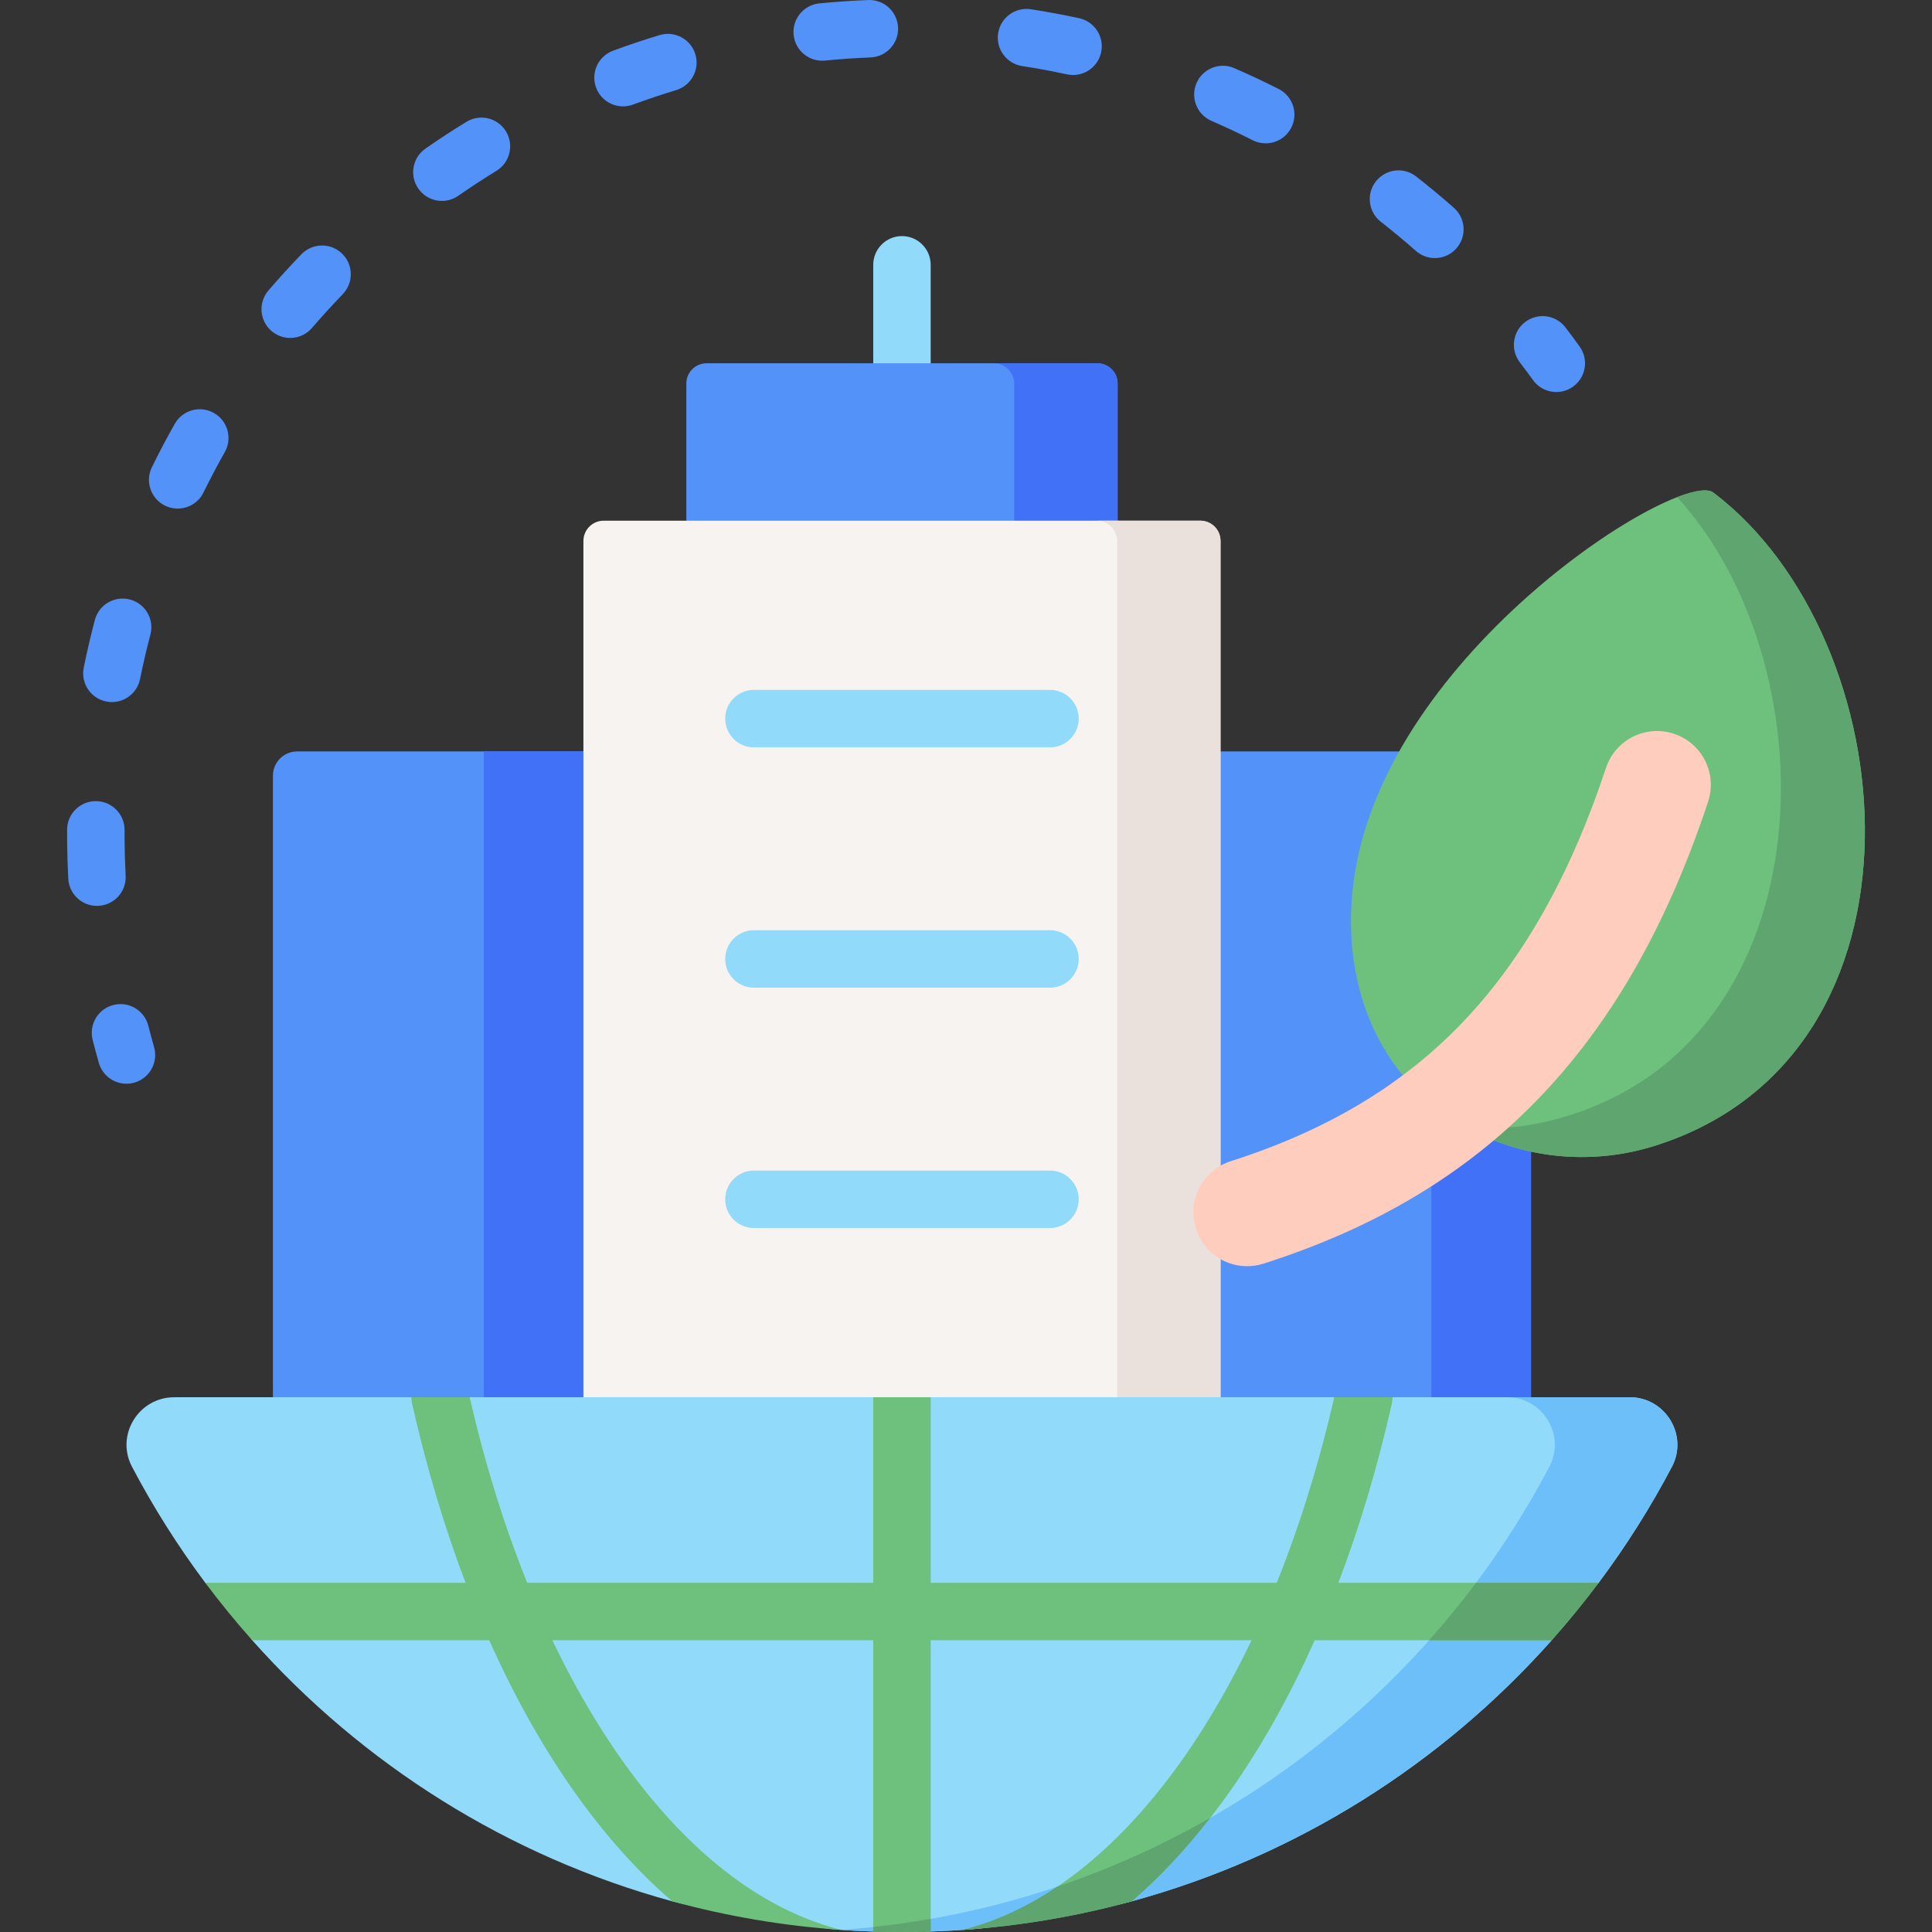 <svg width="80" height="80" viewBox="0 0 80 80" fill="none" xmlns="http://www.w3.org/2000/svg">
<rect x="0" y="0" width="80" height="80" fill="#333333" stroke="none"/>
<path d="M37.348 17.82C36.691 17.82 36.159 17.287 36.159 16.63V10.966C36.159 10.309 36.691 9.776 37.348 9.776C38.005 9.776 38.538 10.309 38.538 10.966V16.63C38.538 17.287 38.005 17.82 37.348 17.82Z" fill="#91DAFA"/>
<path d="M28.419 21.561V15.881C28.419 15.418 28.794 15.043 29.256 15.043H45.44C45.903 15.043 46.278 15.418 46.278 15.881V21.561L37.348 24.686L28.419 21.561Z" fill="#5392F9"/>
<path d="M45.44 15.044H41.157C41.62 15.044 41.995 15.419 41.995 15.881V21.561H46.278V15.881C46.278 15.419 45.903 15.044 45.44 15.044Z" fill="#4071F7"/>
<path d="M24.158 31.115L27.283 59.419L11.301 57.856V32.12C11.301 31.565 11.751 31.115 12.306 31.115H24.158Z" fill="#5392F9"/>
<path d="M20.034 31.115H24.158V57.856H20.034V31.115Z" fill="#4071F7"/>
<path d="M63.396 32.12V57.856L47.414 59.419L50.539 31.115H62.391C62.946 31.115 63.396 31.565 63.396 32.12Z" fill="#5392F9"/>
<path d="M62.391 31.115H58.266C58.821 31.115 59.271 31.565 59.271 32.12V57.856H63.396V32.12C63.396 31.565 62.946 31.115 62.391 31.115Z" fill="#4071F7"/>
<path d="M24.158 22.399V57.856L37.348 59.419L50.539 57.856V22.399C50.539 21.936 50.164 21.561 49.701 21.561H24.996C24.533 21.561 24.158 21.936 24.158 22.399Z" fill="#F7F3F1"/>
<path d="M49.701 21.561H45.418C45.881 21.561 46.256 21.936 46.256 22.399V57.856H50.539V22.399C50.539 21.936 50.164 21.561 49.701 21.561Z" fill="#EBE1DC"/>
<path d="M60.924 46.801C63.289 48.025 66.044 48.239 68.577 47.428C80.485 43.613 78.924 26.422 70.943 20.395C69.615 19.391 57.44 26.936 56.074 36.332C55.466 40.513 56.919 44.729 60.924 46.801Z" fill="#6DC17D"/>
<path d="M70.943 20.395C70.719 20.226 70.186 20.3 69.45 20.585C76.011 27.765 75.689 43.715 64.026 46.446C62.913 46.707 61.773 46.774 60.656 46.655C60.745 46.705 60.833 46.754 60.924 46.801C63.289 48.025 66.044 48.239 68.577 47.428C80.485 43.613 78.923 26.422 70.943 20.395Z" fill="#5EA570"/>
<path d="M51.544 52.429C50.638 52.389 49.812 51.795 49.52 50.881C49.146 49.709 49.792 48.456 50.964 48.082C54.849 46.84 57.931 45.02 60.386 42.516C62.985 39.864 64.986 36.357 66.501 31.796C66.889 30.628 68.151 29.997 69.317 30.384C70.484 30.772 71.116 32.033 70.728 33.2C68.994 38.42 66.651 42.487 63.567 45.633C60.592 48.668 56.913 50.857 52.319 52.325C52.061 52.407 51.8 52.44 51.544 52.429Z" fill="#FFCDBE"/>
<path d="M43.478 30.947H31.219C30.562 30.947 30.029 30.414 30.029 29.757C30.029 29.1 30.562 28.567 31.219 28.567H43.478C44.135 28.567 44.667 29.1 44.667 29.757C44.667 30.414 44.135 30.947 43.478 30.947Z" fill="#91DAFA"/>
<path d="M43.478 40.898H31.219C30.562 40.898 30.029 40.366 30.029 39.709C30.029 39.052 30.562 38.519 31.219 38.519H43.478C44.135 38.519 44.667 39.052 44.667 39.709C44.667 40.366 44.135 40.898 43.478 40.898Z" fill="#91DAFA"/>
<path d="M43.478 50.85H31.219C30.562 50.85 30.029 50.318 30.029 49.661C30.029 49.004 30.562 48.471 31.219 48.471H43.478C44.135 48.471 44.667 49.004 44.667 49.661C44.667 50.318 44.135 50.85 43.478 50.85Z" fill="#91DAFA"/>
<path d="M4.092 44.011C4.003 43.698 3.917 43.378 3.836 43.059C3.675 42.422 4.06 41.775 4.697 41.614C5.334 41.452 5.981 41.838 6.142 42.475C6.218 42.772 6.298 43.07 6.38 43.361C6.56 43.992 6.194 44.651 5.562 44.83C4.932 45.009 4.272 44.645 4.092 44.011Z" fill="#5392F9"/>
<path d="M4.014 37.511C3.386 37.511 2.86 37.018 2.827 36.383C2.77 35.303 2.779 34.464 2.779 34.357C2.777 33.702 3.315 33.173 3.969 33.173H3.975C4.632 33.177 5.157 33.712 5.159 34.369C5.159 34.392 5.147 35.194 5.203 36.259C5.238 36.915 4.734 37.474 4.077 37.509C4.056 37.51 4.035 37.511 4.014 37.511ZM4.397 29.047C3.753 28.917 3.337 28.289 3.467 27.645C3.601 26.986 3.756 26.321 3.928 25.671C4.096 25.036 4.747 24.657 5.383 24.825C6.018 24.993 6.396 25.644 6.228 26.279C6.068 26.885 5.923 27.504 5.799 28.118C5.668 28.763 5.039 29.178 4.397 29.047ZM6.834 20.938C6.244 20.649 6 19.937 6.289 19.347C6.585 18.742 6.904 18.138 7.236 17.551C7.56 16.979 8.285 16.777 8.857 17.101C9.429 17.424 9.631 18.15 9.307 18.722C8.998 19.269 8.702 19.831 8.426 20.394C8.135 20.987 7.421 21.226 6.834 20.938ZM11.242 13.706C10.744 13.277 10.687 12.526 11.115 12.028C11.554 11.517 12.013 11.013 12.48 10.529C12.937 10.057 13.69 10.043 14.163 10.5C14.635 10.956 14.648 11.709 14.192 12.182C13.757 12.633 13.329 13.102 12.92 13.578C12.492 14.077 11.741 14.134 11.242 13.706ZM58.628 10.389C58.158 9.974 57.669 9.568 57.176 9.182C56.658 8.777 56.567 8.029 56.972 7.512C57.378 6.994 58.125 6.903 58.642 7.308C59.172 7.723 59.697 8.159 60.202 8.604C60.695 9.039 60.742 9.791 60.307 10.284C59.874 10.775 59.123 10.825 58.628 10.389ZM17.321 7.809C16.946 7.27 17.078 6.528 17.618 6.153C18.169 5.769 18.74 5.396 19.314 5.045C19.874 4.701 20.606 4.877 20.95 5.438C21.293 5.998 21.117 6.73 20.557 7.073C20.023 7.401 19.491 7.748 18.977 8.106C18.436 8.483 17.695 8.346 17.321 7.809ZM51.872 5.807C51.312 5.524 50.737 5.254 50.163 5.004C49.56 4.742 49.284 4.041 49.546 3.439C49.808 2.836 50.509 2.56 51.111 2.822C51.728 3.09 52.346 3.38 52.947 3.685C53.533 3.981 53.768 4.697 53.471 5.283C53.175 5.867 52.46 6.105 51.872 5.807ZM24.682 3.627C24.455 3.01 24.77 2.326 25.387 2.099C26.018 1.866 26.665 1.649 27.309 1.454C27.938 1.263 28.602 1.618 28.793 2.247C28.984 2.876 28.628 3.54 27.999 3.731C27.4 3.913 26.798 4.115 26.21 4.331C25.596 4.558 24.91 4.245 24.682 3.627ZM44.434 3.106C44.136 3.106 43.906 2.98 42.324 2.735C41.675 2.634 41.23 2.026 41.331 1.377C41.432 0.727 42.04 0.283 42.689 0.383C43.355 0.487 44.027 0.611 44.684 0.753C45.326 0.892 45.734 1.525 45.595 2.168C45.475 2.725 44.982 3.106 44.434 3.106ZM32.862 1.44C32.797 0.787 33.276 0.204 33.929 0.14C34.598 0.075 35.278 0.028 35.951 0.001C36.607 -0.025 37.161 0.486 37.187 1.143C37.213 1.799 36.702 2.352 36.046 2.378C35.419 2.403 34.785 2.447 34.162 2.508C33.514 2.573 32.926 2.099 32.862 1.44Z" fill="#5392F9"/>
<path d="M63.479 15.739C63.299 15.489 63.115 15.242 62.932 15.003C62.532 14.481 62.631 13.734 63.153 13.335C63.675 12.935 64.421 13.034 64.821 13.556C65.018 13.813 65.216 14.079 65.408 14.348C65.793 14.88 65.672 15.624 65.139 16.008C64.609 16.391 63.864 16.274 63.479 15.739Z" fill="#5392F9"/>
<path d="M67.481 57.856C68.958 57.856 69.919 59.426 69.231 60.734C68.345 62.419 67.328 64.025 66.196 65.54C65.85 66.002 63.932 66.456 63.565 66.9C63.28 67.246 64.551 67.585 64.253 67.919C59.689 73.049 53.68 76.865 46.864 78.728C46.009 78.962 45.14 79.01 44.261 79.181C42.923 79.441 41.56 79.783 40.175 79.891C39.632 79.933 39.086 79.963 38.537 79.98C38.142 79.993 37.746 79.844 37.348 79.844C36.95 79.844 36.553 79.993 36.158 79.98C35.653 79.964 35.15 79.938 34.65 79.9C33.546 79.819 32.363 79.394 31.289 79.215C30.084 79.014 28.993 79.046 27.832 78.728C21.016 76.865 15.007 73.049 10.443 67.919C10.051 67.479 11.232 67.03 10.863 66.571C10.59 66.232 8.761 65.888 8.5 65.54C7.368 64.025 6.351 62.419 5.465 60.734C4.777 59.427 5.738 57.857 7.215 57.857H17.034L18.266 59.419L19.445 57.857H36.158L37.348 59.419L38.537 57.857H55.251L56.439 59.419L57.662 57.857H67.481V57.856Z" fill="#91DAFA"/>
<path d="M67.481 57.856H62.405C63.882 57.856 64.843 59.426 64.155 60.734C58.503 71.483 47.572 79.023 34.81 79.912C35.229 79.941 35.651 79.963 36.073 79.978C36.496 79.992 36.921 79.844 37.348 79.844C37.746 79.844 38.142 79.993 38.537 79.98C39.086 79.962 39.632 79.933 40.175 79.891C41.497 79.788 42.8 79.457 44.079 79.216C45.021 79.037 45.95 78.978 46.864 78.728C53.68 76.865 59.689 73.049 64.253 67.919C64.6 67.53 64.001 67.134 64.33 66.73C64.647 66.34 65.894 65.943 66.196 65.54C67.328 64.025 68.345 62.419 69.231 60.734C69.919 59.426 68.958 57.856 67.481 57.856Z" fill="#6CBFF8"/>
<path d="M66.196 65.54H55.418C56.29 63.248 57.036 60.766 57.633 58.118C57.653 58.031 57.662 57.943 57.662 57.856H55.251C54.617 60.603 53.817 63.179 52.867 65.54H38.537V57.856H36.158V65.54H21.83C20.879 63.179 20.079 60.603 19.446 57.856H17.035C17.035 57.943 17.043 58.031 17.063 58.118C17.661 60.766 18.407 63.248 19.279 65.54H8.5C9.114 66.361 9.763 67.154 10.443 67.919H20.259C22.307 72.514 24.899 76.198 27.832 78.728C30.088 79.345 32.432 79.748 34.841 79.913C31.9 79.181 29.072 77.159 26.559 73.961C25.193 72.224 23.958 70.193 22.873 67.919H36.158V79.98C36.553 79.993 36.95 80 37.348 80C37.746 80 38.142 79.993 38.537 79.98V67.919H51.823C50.739 70.193 49.504 72.224 48.138 73.962C45.624 77.159 42.797 79.181 39.856 79.914C42.265 79.748 44.609 79.345 46.865 78.728C49.797 76.199 52.389 72.514 54.438 67.919H64.254C64.934 67.154 65.582 66.361 66.196 65.54Z" fill="#6DC17D"/>
<path d="M61.121 65.54C60.507 66.361 59.858 67.154 59.177 67.919H64.254C64.934 67.155 65.582 66.361 66.196 65.54H61.121Z" fill="#5EA570"/>
<path d="M50.109 75.277C48.112 76.418 45.995 77.374 43.781 78.12C42.509 78.977 41.194 79.58 39.856 79.914C39.856 79.914 40.79 79.836 40.828 79.833C41.083 79.808 41.65 79.745 41.68 79.741C41.966 79.707 42.54 79.628 42.542 79.627C42.817 79.588 43.429 79.487 43.462 79.482C44.021 79.386 44.577 79.278 45.127 79.156C45.15 79.151 45.172 79.146 45.195 79.141C45.756 79.016 46.313 78.879 46.865 78.728C48.002 77.747 49.087 76.591 50.109 75.277Z" fill="#5EA570"/>
<path d="M38.537 79.98V79.456C37.752 79.593 36.959 79.706 36.158 79.792V79.98C36.553 79.993 36.95 80 37.348 80C37.548 80 38.341 79.987 38.537 79.98Z" fill="#5EA570"/>
</svg>
